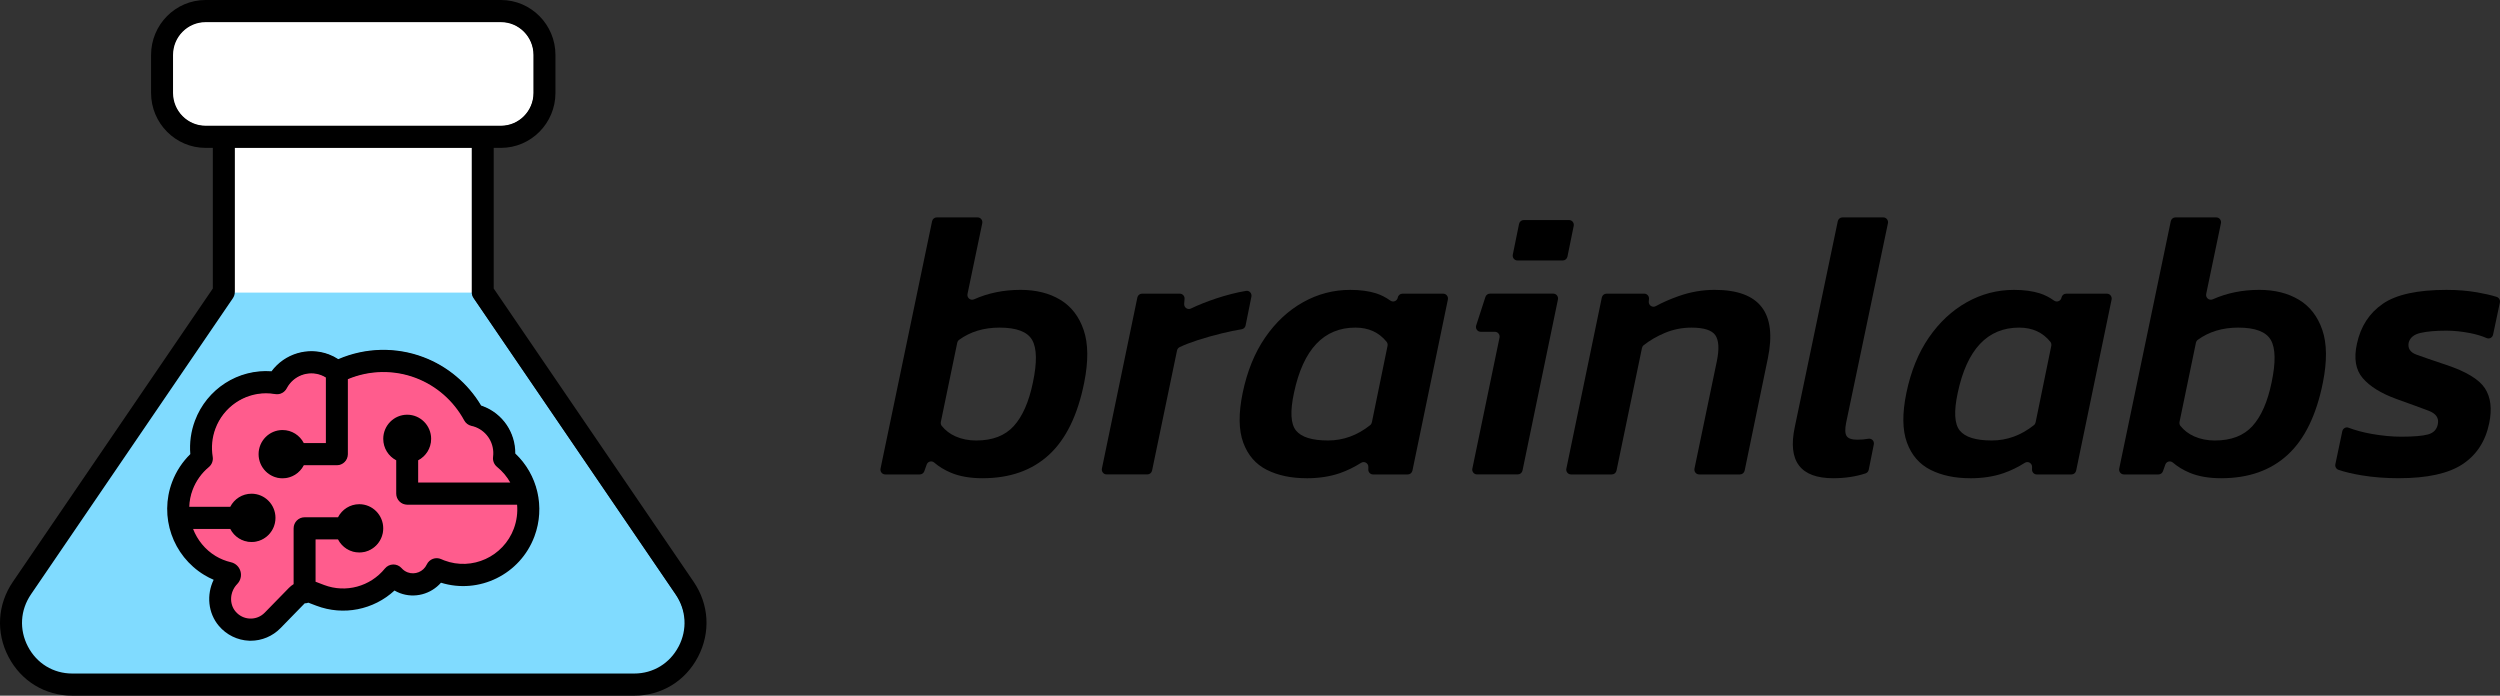<?xml version="1.0" encoding="UTF-8"?> <svg xmlns="http://www.w3.org/2000/svg" width="230" height="64" viewBox="0 0 230 64" fill="none"><rect x="0" y="0" width="230" height="64" fill="#333333" stroke="none"/><path d="M62.215 54.745L43.581 27.416C43.465 27.245 43.403 27.044 43.403 26.837H21.533C21.533 27.044 21.47 27.245 21.355 27.416L2.721 54.745C1.73 56.198 1.624 57.998 2.438 59.559C3.253 61.12 4.784 62.052 6.534 62.052H58.4C60.15 62.052 61.682 61.12 62.496 59.559C63.31 57.998 63.205 56.198 62.214 54.745H62.215ZM49.113 49.294C48.104 52.001 45.496 53.819 42.623 53.819C41.938 53.819 41.258 53.716 40.601 53.513L40.556 53.5L40.526 53.535C39.886 54.266 38.964 54.685 37.992 54.685C37.593 54.685 37.202 54.613 36.83 54.472C36.662 54.409 36.496 54.33 36.34 54.239L36.294 54.213L36.255 54.249C34.976 55.431 33.316 56.082 31.579 56.082C30.747 56.082 29.928 55.931 29.145 55.635L28.405 55.353L28.381 55.343L28.357 55.352C28.255 55.388 28.151 55.408 28.047 55.408L28.023 55.405L28.003 55.423C28.003 55.423 27.993 55.431 27.986 55.438L25.764 57.715C25.061 58.437 24.08 58.849 23.076 58.849C23.032 58.849 22.988 58.849 22.943 58.846C21.891 58.809 20.893 58.322 20.205 57.509C19.241 56.371 19.056 54.736 19.733 53.345L19.766 53.277L19.696 53.247C19.402 53.122 19.117 52.975 18.846 52.812C15.954 51.059 14.722 47.493 15.917 44.332C16.275 43.384 16.847 42.51 17.57 41.803L17.594 41.78L17.591 41.745C17.507 40.723 17.651 39.674 18.009 38.714C19.017 36.007 21.619 34.187 24.479 34.187C24.648 34.187 24.817 34.193 24.984 34.206L25.023 34.209L25.045 34.177C25.891 33.036 27.244 32.354 28.663 32.354C29.204 32.354 29.734 32.452 30.242 32.643C30.538 32.755 30.826 32.902 31.095 33.076L31.126 33.096L31.16 33.082C32.468 32.517 33.854 32.23 35.283 32.23C36.542 32.23 37.774 32.455 38.945 32.899C41.135 33.728 43.006 35.3 44.213 37.321L44.227 37.344L44.253 37.352C44.311 37.371 44.368 37.391 44.424 37.413C46.215 38.091 47.363 39.772 47.347 41.695V41.727L47.37 41.748C49.416 43.68 50.101 46.642 49.114 49.291L49.113 49.294Z" fill="#80DBFF"></path><path d="M43.428 26.859V13.602C43.428 13.582 43.413 13.566 43.393 13.566H21.593C21.573 13.566 21.557 13.582 21.557 13.602V26.859C21.557 26.859 21.557 26.864 21.557 26.867C21.557 26.872 21.557 26.876 21.557 26.882C21.557 26.892 21.56 26.9 21.567 26.908C21.575 26.915 21.583 26.919 21.593 26.919H43.396C43.406 26.919 43.414 26.915 43.421 26.908C43.428 26.9 43.431 26.892 43.431 26.882C43.431 26.877 43.431 26.873 43.431 26.867C43.431 26.864 43.431 26.862 43.431 26.859H43.428Z" fill="white"></path><path d="M46.079 1.997H18.906C17.235 1.997 15.876 3.367 15.876 5.052V8.545C15.876 10.229 17.235 11.599 18.906 11.599H46.079C47.751 11.599 49.11 10.229 49.11 8.545V5.052C49.11 3.367 47.751 1.997 46.079 1.997Z" fill="white"></path><path d="M47.652 46.453C47.65 46.416 47.618 46.387 47.581 46.387H37.471C36.953 46.387 36.532 45.963 36.532 45.441V42.377C36.532 42.349 36.518 42.325 36.494 42.313C35.782 41.942 35.339 41.211 35.339 40.404C35.339 39.22 36.295 38.255 37.471 38.255C38.645 38.255 39.602 39.22 39.602 40.404C39.602 41.211 39.16 41.941 38.447 42.313C38.423 42.326 38.409 42.351 38.409 42.377V44.424C38.409 44.464 38.44 44.495 38.48 44.495H46.954C46.979 44.495 47.002 44.483 47.015 44.459C47.028 44.438 47.028 44.411 47.015 44.388C46.697 43.823 46.283 43.333 45.784 42.928C45.53 42.723 45.399 42.394 45.441 42.068C45.599 40.84 44.907 39.677 43.758 39.241C43.655 39.203 43.541 39.169 43.398 39.138C43.133 39.079 42.907 38.906 42.777 38.666C41.794 36.852 40.197 35.453 38.279 34.727C37.321 34.365 36.312 34.181 35.283 34.181C34.144 34.181 33.033 34.404 31.983 34.844C31.956 34.855 31.939 34.881 31.939 34.91V41.81C31.939 42.332 31.518 42.756 31 42.756H27.959C27.932 42.756 27.907 42.77 27.896 42.795C27.528 43.512 26.802 43.959 26.002 43.959C24.827 43.959 23.87 42.995 23.87 41.81C23.87 40.626 24.827 39.661 26.002 39.661C26.802 39.661 27.527 40.107 27.896 40.825C27.909 40.85 27.933 40.864 27.959 40.864H29.989C30.029 40.864 30.061 40.833 30.061 40.792V34.759C30.061 34.735 30.048 34.712 30.027 34.699C29.88 34.607 29.729 34.531 29.576 34.473C29.279 34.361 28.97 34.305 28.655 34.305C27.672 34.305 26.779 34.847 26.323 35.721C26.161 36.033 25.843 36.227 25.495 36.227C25.44 36.227 25.386 36.222 25.334 36.212C25.052 36.163 24.765 36.139 24.479 36.139C22.392 36.139 20.495 37.465 19.759 39.438C19.448 40.273 19.36 41.179 19.505 42.059C19.561 42.392 19.434 42.732 19.174 42.946C18.497 43.505 17.975 44.238 17.663 45.063C17.472 45.568 17.366 46.104 17.348 46.655C17.348 46.675 17.355 46.693 17.368 46.706C17.381 46.721 17.399 46.728 17.419 46.728H21.191C21.218 46.728 21.242 46.714 21.254 46.689C21.622 45.972 22.347 45.525 23.147 45.525C24.322 45.525 25.279 46.489 25.279 47.674C25.279 48.858 24.322 49.823 23.147 49.823C22.347 49.823 21.623 49.377 21.254 48.658C21.241 48.634 21.216 48.62 21.191 48.62H17.768C17.744 48.62 17.723 48.631 17.71 48.651C17.697 48.671 17.694 48.696 17.703 48.717C18.113 49.776 18.861 50.672 19.805 51.245C20.248 51.513 20.733 51.71 21.246 51.828C21.636 51.917 21.948 52.215 22.061 52.602C22.173 52.99 22.069 53.411 21.788 53.7C21.068 54.437 20.997 55.596 21.626 56.336C21.978 56.752 22.466 56.99 23.002 57.011C23.023 57.011 23.046 57.011 23.067 57.011C23.579 57.011 24.059 56.808 24.418 56.441L26.641 54.166C26.765 54.039 26.906 53.926 27.06 53.829C27.082 53.816 27.095 53.793 27.095 53.769V48.637C27.095 48.115 27.515 47.691 28.033 47.691H31.108C31.135 47.691 31.159 47.677 31.17 47.652C31.538 46.935 32.264 46.488 33.064 46.488C34.239 46.488 35.196 47.452 35.196 48.637C35.196 49.822 34.239 50.786 33.064 50.786C32.264 50.786 31.54 50.34 31.17 49.622C31.157 49.597 31.133 49.583 31.108 49.583H29.043C29.003 49.583 28.971 49.614 28.971 49.655V53.552C28.971 53.582 28.99 53.609 29.018 53.619L29.037 53.625C29.037 53.625 29.047 53.628 29.053 53.631L29.803 53.917C30.372 54.133 30.969 54.242 31.575 54.242C33.093 54.242 34.514 53.563 35.477 52.38C35.651 52.166 35.909 52.04 36.184 52.034H36.203C36.471 52.034 36.726 52.149 36.904 52.352C37.064 52.533 37.261 52.669 37.486 52.754C37.65 52.816 37.821 52.847 37.997 52.847C38.569 52.847 39.093 52.514 39.334 51.998C39.488 51.669 39.822 51.455 40.184 51.455C40.317 51.455 40.445 51.482 40.566 51.536C40.675 51.585 40.766 51.623 40.852 51.656C41.422 51.871 42.017 51.981 42.621 51.981C44.715 51.981 46.616 50.655 47.352 48.683C47.618 47.968 47.719 47.218 47.654 46.453H47.652Z" fill="#FF5C8D"></path><path d="M63.816 53.526L45.421 26.545V13.605H46.087C48.852 13.605 51.102 11.336 51.102 8.549V5.056C51.102 2.268 48.852 0 46.087 0H18.913C16.148 0 13.898 2.268 13.898 5.056V8.549C13.898 11.336 16.148 13.605 18.913 13.605H19.579V26.545L1.184 53.526C-0.237 55.609 -0.388 58.19 0.78 60.426C1.948 62.664 4.143 64 6.651 64H58.349C60.858 64 63.052 62.664 64.22 60.426C65.388 58.188 65.237 55.609 63.816 53.526ZM15.919 8.549V5.056C15.919 3.391 17.262 2.037 18.913 2.037H46.087C47.738 2.037 49.081 3.391 49.081 5.056V8.549C49.081 10.214 47.738 11.568 46.087 11.568H18.913C17.262 11.568 15.919 10.214 15.919 8.549ZM62.432 59.479C61.619 61.034 60.093 61.965 58.349 61.965H6.651C4.907 61.965 3.381 61.036 2.568 59.479C1.755 57.924 1.861 56.13 2.849 54.681L21.423 27.439C21.539 27.27 21.602 27.069 21.602 26.863V13.606H43.401V26.863C43.401 27.069 43.463 27.27 43.58 27.439L62.154 54.681C63.142 56.13 63.246 57.924 62.435 59.479H62.432Z" fill="black"></path><path d="M47.406 41.722C47.421 39.802 46.259 38.063 44.437 37.373C44.38 37.351 44.322 37.331 44.263 37.311C43.045 35.271 41.177 33.698 38.959 32.859C36.424 31.898 33.602 31.972 31.122 33.043C30.849 32.864 30.56 32.718 30.256 32.603C28.327 31.874 26.177 32.542 24.978 34.161C21.919 33.934 19.027 35.77 17.931 38.715C17.566 39.693 17.423 40.742 17.509 41.779C16.776 42.495 16.204 43.367 15.839 44.333C14.631 47.527 15.876 51.131 18.798 52.901C19.073 53.068 19.361 53.214 19.656 53.341C18.988 54.715 19.134 56.4 20.138 57.584C20.838 58.411 21.855 58.907 22.928 58.946C22.973 58.947 23.017 58.948 23.063 58.948C24.088 58.948 25.081 58.532 25.802 57.793L28.024 55.516C28.024 55.516 28.033 55.51 28.036 55.507C28.153 55.507 28.265 55.484 28.369 55.447L29.11 55.728C31.601 56.671 34.373 56.102 36.294 54.328C36.454 54.422 36.622 54.501 36.794 54.567C38.146 55.079 39.652 54.657 40.569 53.609C44.072 54.695 47.863 52.85 49.169 49.347C50.172 46.657 49.46 43.663 47.408 41.725L47.406 41.722ZM47.276 48.627C46.31 51.216 43.437 52.53 40.869 51.558C40.773 51.522 40.68 51.482 40.588 51.44C40.087 51.215 39.497 51.434 39.261 51.936C38.952 52.597 38.179 52.912 37.502 52.656C37.288 52.574 37.101 52.447 36.948 52.273C36.752 52.05 36.465 51.925 36.173 51.932C35.877 51.938 35.599 52.074 35.411 52.304C34.059 53.966 31.81 54.575 29.817 53.819L29.067 53.533C29.055 53.529 29.044 53.526 29.032 53.522V49.625H31.097C31.464 50.339 32.201 50.828 33.054 50.828C34.27 50.828 35.257 49.833 35.257 48.607C35.257 47.381 34.27 46.386 33.054 46.386C32.201 46.386 31.464 46.875 31.097 47.589H28.023C27.465 47.589 27.013 48.045 27.013 48.607V53.739C26.858 53.835 26.712 53.952 26.581 54.085L24.358 56.362C23.996 56.733 23.512 56.926 22.996 56.908C22.48 56.89 22.011 56.66 21.671 56.26C21.067 55.547 21.137 54.432 21.831 53.72C22.131 53.413 22.242 52.965 22.122 52.551C22.002 52.139 21.67 51.824 21.255 51.728C20.75 51.611 20.272 51.417 19.834 51.153C18.868 50.568 18.156 49.675 17.761 48.66H21.184C21.55 49.374 22.287 49.863 23.14 49.863C24.357 49.863 25.343 48.868 25.343 47.642C25.343 46.416 24.357 45.421 23.14 45.421C22.287 45.421 21.55 45.91 21.184 46.624H17.412C17.429 46.096 17.53 45.566 17.723 45.058C18.031 44.244 18.545 43.522 19.213 42.97C19.492 42.739 19.628 42.375 19.568 42.016C19.425 41.149 19.511 40.256 19.817 39.432C20.555 37.453 22.433 36.181 24.471 36.181C24.749 36.181 25.031 36.204 25.313 36.254C25.747 36.33 26.175 36.115 26.379 35.725C26.978 34.577 28.337 34.056 29.543 34.512C29.696 34.569 29.843 34.644 29.981 34.732V40.765H27.95C27.584 40.051 26.846 39.562 25.994 39.562C24.777 39.562 23.79 40.557 23.79 41.783C23.79 43.009 24.777 44.004 25.994 44.004C26.846 44.004 27.584 43.515 27.95 42.801H30.992C31.549 42.801 32.002 42.345 32.002 41.783V34.883C33.985 34.052 36.227 34.003 38.246 34.768C40.148 35.488 41.731 36.875 42.707 38.675C42.846 38.934 43.09 39.118 43.376 39.181C43.514 39.211 43.625 39.244 43.725 39.282C44.843 39.706 45.516 40.836 45.362 42.03C45.316 42.382 45.456 42.733 45.731 42.956C46.235 43.363 46.64 43.853 46.945 44.393H38.471V42.346C39.18 41.977 39.665 41.234 39.665 40.374C39.665 39.148 38.678 38.153 37.462 38.153C36.245 38.153 35.259 39.148 35.259 40.374C35.259 41.234 35.743 41.977 36.452 42.346V45.411C36.452 45.973 36.904 46.429 37.462 46.429H47.572C47.635 47.158 47.542 47.908 47.274 48.628L47.276 48.627Z" fill="black"></path><path d="M90.411 43.998C89.261 43.998 88.287 43.83 87.481 43.489C86.897 43.243 86.387 42.934 85.949 42.557C85.714 42.358 85.359 42.448 85.255 42.739L85.036 43.354C84.972 43.531 84.809 43.648 84.625 43.648H81.438C81.16 43.648 80.953 43.388 81.009 43.11L85.752 20.353C85.796 20.148 85.974 20 86.181 20H89.939C90.217 20 90.424 20.26 90.368 20.537L89.011 27.041C88.937 27.396 89.287 27.682 89.613 27.537C90.921 26.955 92.347 26.667 93.892 26.667C95.315 26.667 96.534 26.971 97.543 27.578C98.553 28.186 99.272 29.115 99.698 30.366C100.124 31.617 100.139 33.224 99.749 35.19C99.15 38.183 98.071 40.4 96.511 41.838C94.948 43.277 92.915 43.996 90.411 43.996V43.998ZM89.825 40.525C91.316 40.525 92.466 40.081 93.27 39.193C94.073 38.305 94.659 36.971 95.027 35.192C95.417 33.344 95.394 32.041 94.958 31.28C94.522 30.519 93.522 30.14 91.959 30.14C90.508 30.14 89.269 30.514 88.239 31.264C88.149 31.329 88.088 31.431 88.065 31.54L86.558 38.814C86.532 38.944 86.558 39.081 86.64 39.182C86.969 39.593 87.387 39.912 87.894 40.141C88.468 40.398 89.111 40.527 89.825 40.527V40.525Z" fill="black"></path><path d="M101.375 43.11L104.637 27.37C104.68 27.165 104.859 27.017 105.065 27.017H108.543C108.798 27.017 109 27.24 108.98 27.497L108.944 27.946C108.916 28.289 109.26 28.53 109.563 28.385C110.255 28.052 111.032 27.744 111.897 27.455C112.838 27.144 113.751 26.91 114.638 26.76C114.936 26.708 115.191 26.988 115.13 27.289L114.595 29.942C114.559 30.124 114.416 30.262 114.238 30.29C113.674 30.381 113.067 30.506 112.414 30.667C111.644 30.854 110.897 31.064 110.175 31.298C109.541 31.503 108.99 31.716 108.523 31.939C108.401 31.999 108.314 32.113 108.286 32.248L105.991 43.292C105.948 43.497 105.769 43.645 105.563 43.645H101.804C101.526 43.645 101.319 43.385 101.375 43.107V43.11Z" fill="black"></path><path d="M120.185 43.997C118.782 43.997 117.571 43.74 116.548 43.226C115.526 42.712 114.802 41.876 114.378 40.718C113.953 39.561 113.935 38.034 114.327 36.139C114.741 34.15 115.429 32.455 116.395 31.053C117.359 29.649 118.52 28.569 119.876 27.808C121.23 27.047 122.679 26.669 124.219 26.669C125.137 26.669 125.93 26.775 126.595 26.985C127.052 27.131 127.488 27.351 127.904 27.65C128.166 27.839 128.533 27.702 128.595 27.38C128.635 27.169 128.814 27.019 129.023 27.019H132.777C133.055 27.019 133.261 27.279 133.205 27.556L129.944 43.297C129.9 43.502 129.722 43.65 129.515 43.65H126.32C126.075 43.65 125.876 43.444 125.884 43.195L125.889 42.964C125.897 42.611 125.517 42.393 125.221 42.58C124.586 42.98 123.938 43.297 123.273 43.528C122.365 43.844 121.337 44 120.19 44L120.185 43.997ZM122.181 40.524C123.579 40.524 124.867 40.056 126.05 39.119C126.134 39.054 126.19 38.956 126.213 38.852L127.654 31.819C127.679 31.689 127.651 31.549 127.567 31.445C126.866 30.576 125.907 30.14 124.698 30.14C121.781 30.14 119.897 32.139 119.047 36.139C118.68 37.847 118.741 39.005 119.236 39.613C119.731 40.22 120.713 40.524 122.181 40.524Z" fill="black"></path><path d="M135.457 43.11L137.956 31.061C138.014 30.784 137.805 30.524 137.527 30.524H136.224C135.926 30.524 135.717 30.228 135.809 29.94L136.658 27.32C136.716 27.139 136.885 27.014 137.073 27.014H142.903C143.181 27.014 143.387 27.274 143.331 27.552L140.07 43.292C140.026 43.497 139.848 43.645 139.641 43.645H135.882C135.605 43.645 135.398 43.385 135.454 43.107L135.457 43.11ZM139.177 23.429L139.753 20.599C139.797 20.392 139.975 20.244 140.182 20.244H144.354C144.631 20.244 144.838 20.503 144.782 20.778L144.206 23.608C144.162 23.816 143.984 23.964 143.777 23.964H139.605C139.328 23.964 139.121 23.704 139.177 23.429Z" fill="black"></path><path d="M144.106 43.111L147.367 27.371C147.411 27.166 147.589 27.017 147.796 27.017H151.272C151.529 27.017 151.731 27.241 151.708 27.503L151.687 27.737C151.657 28.092 152.024 28.334 152.332 28.165C152.949 27.828 153.648 27.519 154.421 27.246C155.512 26.859 156.621 26.667 157.746 26.667C161.882 26.667 163.511 28.773 162.639 32.983L160.508 43.295C160.464 43.5 160.286 43.648 160.079 43.648H156.321C156.043 43.648 155.836 43.389 155.892 43.111L157.95 33.227C158.179 32.106 158.134 31.309 157.812 30.842C157.491 30.374 156.757 30.141 155.607 30.141C154.757 30.141 153.941 30.304 153.161 30.631C152.434 30.935 151.789 31.311 151.221 31.758C151.136 31.823 151.08 31.919 151.06 32.023L148.719 43.295C148.676 43.5 148.497 43.648 148.291 43.648H144.532C144.254 43.648 144.047 43.389 144.103 43.111H144.106Z" fill="black"></path><path d="M168.668 43.998C165.636 43.998 164.453 42.433 165.118 39.297L169.076 20.353C169.119 20.148 169.298 20 169.504 20H173.263C173.541 20 173.747 20.26 173.691 20.537L169.841 38.91C169.726 39.494 169.744 39.899 169.892 40.12C170.04 40.343 170.369 40.452 170.874 40.452C171.225 40.452 171.562 40.423 171.883 40.366C172.205 40.309 172.452 40.579 172.391 40.888L171.924 43.214C171.894 43.373 171.781 43.502 171.631 43.552C170.731 43.848 169.741 43.996 168.668 43.996V43.998Z" fill="black"></path><path d="M181.247 43.997C179.844 43.997 178.633 43.74 177.61 43.226C176.588 42.712 175.864 41.876 175.44 40.718C175.015 39.561 174.997 38.034 175.389 36.139C175.803 34.15 176.491 32.455 177.457 31.053C178.424 29.651 179.582 28.569 180.938 27.808C182.292 27.047 183.741 26.669 185.281 26.669C186.199 26.669 186.992 26.775 187.657 26.985C188.114 27.131 188.55 27.351 188.966 27.65C189.228 27.839 189.595 27.702 189.657 27.38C189.697 27.169 189.876 27.019 190.085 27.019H193.839C194.117 27.019 194.323 27.279 194.267 27.556L191.006 43.297C190.962 43.502 190.784 43.65 190.577 43.65H187.382C187.137 43.65 186.938 43.444 186.946 43.195L186.951 42.964C186.959 42.611 186.579 42.393 186.283 42.58C185.648 42.98 185 43.297 184.335 43.528C183.427 43.844 182.399 44 181.252 44L181.247 43.997ZM183.246 40.524C184.643 40.524 185.931 40.056 187.114 39.119C187.198 39.054 187.255 38.956 187.277 38.852L188.718 31.819C188.744 31.689 188.716 31.549 188.632 31.445C187.93 30.576 186.971 30.14 185.763 30.14C182.846 30.14 180.961 32.139 180.112 36.139C179.745 37.847 179.806 39.005 180.301 39.613C180.795 40.22 181.777 40.524 183.246 40.524Z" fill="black"></path><path d="M204.368 43.998C203.217 43.998 202.243 43.83 201.438 43.489C200.854 43.243 200.344 42.934 199.905 42.557C199.67 42.358 199.316 42.448 199.211 42.739L198.992 43.354C198.928 43.531 198.765 43.648 198.582 43.648H195.397C195.119 43.648 194.912 43.388 194.968 43.11L199.711 20.353C199.755 20.148 199.933 20 200.14 20H203.898C204.176 20 204.383 20.26 204.327 20.537L202.97 27.041C202.896 27.396 203.246 27.682 203.572 27.537C204.88 26.955 206.306 26.667 207.851 26.667C209.274 26.667 210.493 26.971 211.502 27.578C212.512 28.186 213.231 29.115 213.657 30.366C214.083 31.617 214.098 33.224 213.708 35.19C213.109 38.183 212.03 40.4 210.47 41.838C208.906 43.277 206.874 43.996 204.37 43.996L204.368 43.998ZM203.784 40.525C205.275 40.525 206.425 40.081 207.229 39.193C208.032 38.305 208.618 36.971 208.986 35.192C209.376 33.344 209.353 32.041 208.917 31.28C208.481 30.519 207.481 30.14 205.918 30.14C204.467 30.14 203.228 30.514 202.197 31.264C202.108 31.329 202.047 31.431 202.024 31.54L200.517 38.814C200.492 38.944 200.517 39.081 200.599 39.182C200.928 39.593 201.346 39.912 201.853 40.141C202.427 40.398 203.07 40.527 203.784 40.527V40.525Z" fill="black"></path><path d="M220.703 43.997C219.484 43.997 218.347 43.909 217.291 43.735C216.432 43.592 215.718 43.424 215.146 43.226C214.932 43.154 214.807 42.933 214.853 42.71L215.491 39.675C215.547 39.415 215.815 39.254 216.059 39.348C216.684 39.584 217.388 39.774 218.166 39.914C219.142 40.088 220.055 40.176 220.904 40.176C222.052 40.176 222.881 40.106 223.385 39.966C223.89 39.825 224.189 39.509 224.281 39.018C224.395 38.457 224.115 38.047 223.437 37.79C222.758 37.533 221.766 37.17 220.456 36.702C219.053 36.188 218.025 35.55 217.373 34.789C216.717 34.028 216.539 32.972 216.84 31.614C217.184 30.025 217.977 28.802 219.219 27.948C220.458 27.094 222.411 26.669 225.076 26.669C226.086 26.669 227.027 26.744 227.902 26.897C228.587 27.016 229.182 27.154 229.684 27.31C229.903 27.377 230.038 27.603 229.99 27.831L229.363 30.788C229.304 31.058 229.024 31.212 228.771 31.103C228.327 30.91 227.825 30.76 227.264 30.648C226.494 30.498 225.765 30.42 225.076 30.42C224.087 30.42 223.289 30.49 222.682 30.63C222.072 30.77 221.71 31.074 221.595 31.541C221.504 32.055 221.743 32.419 222.32 32.629C222.893 32.839 223.814 33.156 225.076 33.577C226.892 34.184 228.067 34.898 228.608 35.716C229.148 36.536 229.281 37.611 229.006 38.943C228.661 40.604 227.84 41.861 226.542 42.715C225.244 43.569 223.296 43.995 220.7 43.995L220.703 43.997Z" fill="black"></path></svg> 